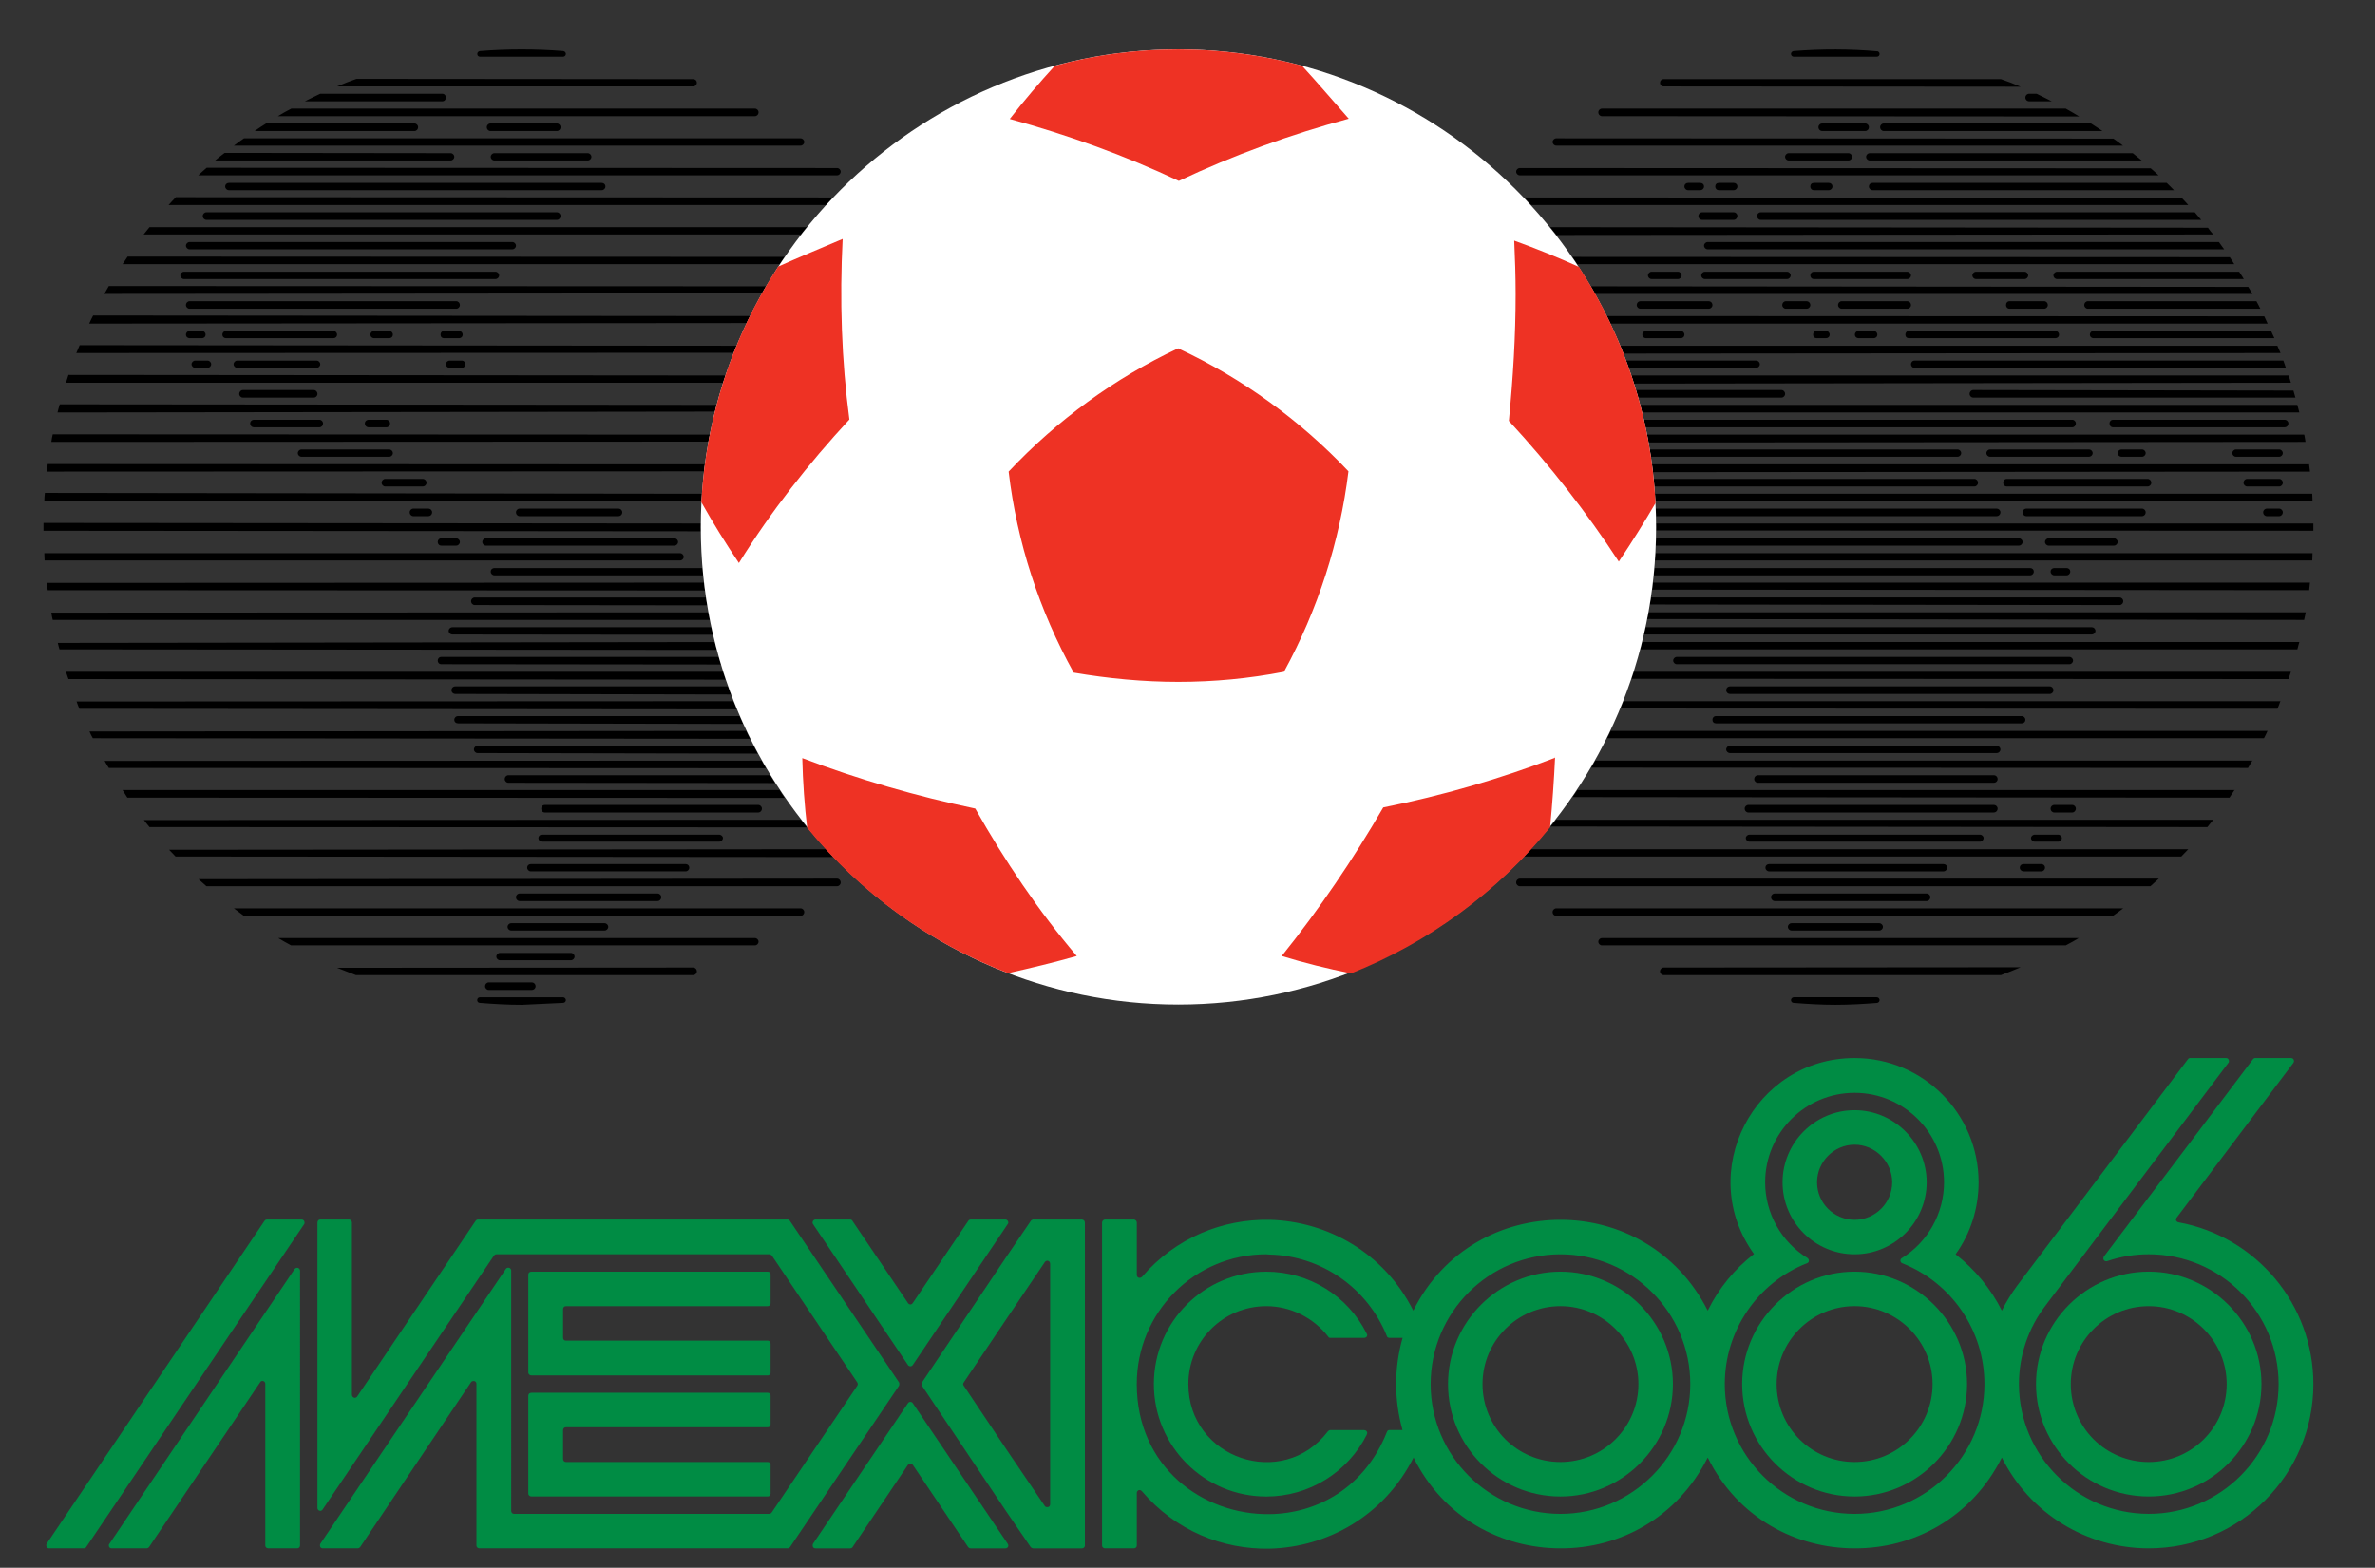 <?xml version="1.0" encoding="utf-8"?>
<svg xmlns="http://www.w3.org/2000/svg" xml:space="preserve" width="195.75" height="129.25" version="1.0">
  <rect width="100%" height="100%" fill="#333333" stroke="none"/>
  <g fill-rule="evenodd" clip-rule="evenodd">
    <path fill="#008C44" d="M89.166 100.543h-3.998c-.069 0-.162.047-.208.117l-2.011 2.957-6.956 10.354c-.046.094-.046.186 0 .279l6.956 10.377 2.011 2.934c.046.047.139.092.208.092h3.998c.138 0 .254-.092.254-.23V100.8c0-.14-.116-.257-.254-.257zm-2.611 23.482c0 .139-.093.23-.231.23-.092 0-.162-.023-.208-.092l-3.167-4.668-3.513-5.246c-.069-.094-.069-.186 0-.279l3.513-5.223 3.167-4.691c.139-.207.439-.115.439.139v19.83zm72.246-26.554c0-3.26-2.682-5.941-5.94-5.941-3.281 0-5.939 2.682-5.939 5.941 0 3.281 2.658 5.939 5.939 5.939 3.258 0 5.94-2.658 5.94-5.939zm-9.036 0c0-1.688 1.386-3.098 3.096-3.098 1.688 0 3.098 1.41 3.098 3.098 0 1.709-1.41 3.096-3.098 3.096-1.711-.001-3.096-1.387-3.096-3.096zm3.095 7.371c-5.107 0-9.267 4.184-9.267 9.268 0 5.109 4.159 9.268 9.267 9.268 5.085 0 9.269-4.158 9.269-9.268 0-5.085-4.184-9.268-9.269-9.268zm0 15.693c-3.559 0-6.425-2.865-6.425-6.426 0-3.535 2.866-6.424 6.425-6.424 3.537 0 6.426 2.889 6.426 6.424 0 3.561-2.889 6.426-6.426 6.426zm24.245 2.842c5.107 0 9.29-4.158 9.29-9.268 0-5.084-4.183-9.268-9.29-9.268-5.131 0-9.292 4.184-9.292 9.268 0 5.11 4.162 9.268 9.292 9.268zm0-15.691c3.535 0 6.424 2.889 6.424 6.424 0 3.561-2.889 6.426-6.424 6.426-3.56 0-6.426-2.865-6.426-6.426.001-3.536 2.867-6.424 6.426-6.424zm-48.488-2.844c-5.107 0-9.268 4.184-9.268 9.268 0 5.109 4.16 9.268 9.268 9.268 5.085 0 9.268-4.158 9.268-9.268 0-5.085-4.183-9.268-9.268-9.268zm0 15.693c-3.56 0-6.425-2.865-6.425-6.426 0-3.535 2.865-6.424 6.425-6.424 3.536 0 6.425 2.889 6.425 6.424 0 3.561-2.889 6.426-6.425 6.426zM24.5 104.52c-.092 0-.162.045-.208.092L9.016 127.283c-.046.047-.046.094-.046.139 0 .139.093.23.231.23h2.866c.093 0 .162-.045.208-.092l9.175-13.611c.115-.186.416-.094.416.139v13.334c0 .139.116.23.254.23h2.38c.115 0 .231-.092.231-.23V104.75c0-.115-.115-.23-.231-.23zm49.62 9.589c0-.045 0-.092-.023-.139l-8.99-13.311c-.046-.07-.116-.117-.185-.117H39.407c-.093 0-.162.047-.208.117l-9.753 14.467c-.046.068-.116.115-.208.115-.116 0-.231-.115-.231-.254v-14.189c0-.139-.116-.256-.231-.256h-2.38c-.139 0-.231.117-.231.256v23.527c0 .23.3.322.416.139l14.144-20.963c.046-.047.116-.092.185-.092h22.487c.069 0 .162.045.208.092l7.049 10.469c.023.047.046.094.046.139 0 .047-.023.094-.046.141l-7.049 10.445c-.046.07-.139.115-.208.115H42.366c-.139 0-.231-.115-.231-.254V104.75c0-.23-.3-.324-.439-.139l-15.3 22.672c-.023.047-.023.094-.023.139 0 .139.092.23.231.23h2.866c.069 0 .162-.045.208-.092l9.152-13.611c.046-.07.139-.094.208-.094.139 0 .231.094.231.232v13.334c0 .139.115.23.254.23h25.399c.069 0 .139-.045.185-.092l8.99-13.311c.023-.045.023-.092.023-.139z"/>
    <path fill="#008C44" d="M46.641 107.686h16.64c.139 0 .231-.115.231-.232v-2.381c0-.137-.093-.23-.231-.23H43.798c-.139 0-.254.094-.254.23v8.09c0 .115.116.232.254.232h19.483c.139 0 .231-.117.231-.232v-2.381c0-.137-.093-.254-.231-.254h-16.64c-.139 0-.231-.092-.231-.23v-2.381c0-.116.092-.231.231-.231zm-3.097 15.46c0 .117.116.23.254.23h19.483c.139 0 .231-.113.231-.23v-2.381c0-.139-.093-.23-.231-.23h-16.64c-.139 0-.231-.115-.231-.254V117.9c0-.115.092-.23.231-.23h16.64c.139 0 .231-.117.231-.232v-2.379c0-.139-.093-.232-.231-.232H43.798c-.139 0-.254.094-.254.232v8.087zm31.292-10.607c.093.139.301.139.394 0l7.834-11.625c.023-.023.046-.07.046-.115 0-.139-.116-.256-.231-.256h-2.866c-.092 0-.162.047-.208.117l-4.576 6.771c-.046.068-.116.115-.185.115-.092 0-.162-.047-.208-.115l-4.576-6.771c-.023-.07-.115-.117-.185-.117H67.21c-.185 0-.301.23-.208.371l7.834 11.625zm.394 3.143c-.093-.139-.301-.139-.394 0l-7.834 11.602c-.023.047-.023.094-.023.139 0 .139.092.23.231.23h2.865c.07 0 .162-.045.185-.092l4.576-6.795c.047-.045.116-.092.208-.092.069 0 .139.047.185.092l4.576 6.795c.046.047.116.092.208.092h2.866c.115 0 .231-.092.231-.23 0-.045-.023-.092-.046-.139l-7.834-11.602zm29.144-7.996c1.987 0 3.882.947 5.107 2.52.022.068.092.092.185.092h2.773c.138 0 .254-.092.254-.23 0-.047-.023-.07-.046-.117-1.549-3.119-4.761-5.107-8.273-5.107-5.132 0-9.269 4.139-9.269 9.268 0 5.109 4.137 9.268 9.269 9.268 3.513 0 6.725-1.986 8.296-5.129h-.022c.022-.023.046-.07.046-.094 0-.139-.116-.254-.254-.254h-2.773c-.093 0-.162.047-.208.092-3.721 4.9-11.51 2.266-11.51-3.883-.001-3.561 2.865-6.426 6.425-6.426zm-79.504-7.143h-2.866c-.093 0-.162.047-.208.117L3.839 127.283c-.023.047-.023.094-.023.139 0 .139.092.23.231.23h2.866c.069 0 .162-.045.185-.092l17.98-26.646c.023-.023.023-.07.023-.115.001-.139-.092-.256-.231-.256z"/>
    <path fill="#008C44" d="M179.555 100.773c-.115-.021-.209-.113-.209-.23 0-.045.023-.115.047-.139l9.637-12.779c.023-.047.047-.094.047-.139 0-.139-.092-.254-.23-.254h-2.982c-.068 0-.138.045-.185.115l-12.272 16.248c-.022.045-.046.092-.046.16 0 .162.162.277.348.209 1.086-.369 2.241-.555 3.397-.555 5.916 0 10.7 4.783 10.7 10.699 0 5.895-4.784 10.701-10.7 10.701-5.895 0-10.701-4.807-10.701-10.701 0-2.334.763-4.598 2.172-6.447l15.092-20.037c.047-.047.047-.094.047-.139 0-.139-.093-.254-.231-.254h-2.98c-.07 0-.14.045-.186.115l-14.029 18.604c-.485.648-.924 1.363-1.294 2.104-.901-1.803-2.219-3.396-3.813-4.645 1.249-1.734 1.896-3.814 1.896-5.939 0-5.662-4.576-10.238-10.216-10.238-8.319 0-13.149 9.428-8.297 16.154-1.617 1.248-2.912 2.842-3.813 4.668-2.52-4.992-7.327-7.488-12.134-7.488-4.831 0-9.638 2.496-12.134 7.488-2.403-4.783-7.095-7.373-11.855-7.488-3.837-.068-7.72 1.457-10.516 4.715-.046.047-.116.07-.185.07-.138 0-.231-.094-.231-.232v-4.32c0-.139-.116-.256-.254-.256h-2.357c-.139 0-.254.117-.254.256v26.623c0 .139.115.23.254.23h2.357c.139 0 .254-.092.254-.23v-4.344c0-.115.093-.232.231-.232.069 0 .139.047.185.094 2.796 3.281 6.679 4.807 10.516 4.738 4.783-.117 9.452-2.705 11.879-7.512 2.473 4.992 7.279 7.486 12.11 7.486 4.807.025 9.614-2.473 12.134-7.486 2.473 4.992 7.279 7.486 12.109 7.486 4.808.025 9.615-2.473 12.134-7.486 2.288 4.6 6.98 7.486 12.111 7.486 7.488 0 13.565-6.055 13.565-13.543-.002-6.539-4.67-12.156-11.118-13.336zm-64.481 13.336c0 1.287.183 2.572.525 3.791h-1.08c-.094 0-.186.07-.208.162-1.826 4.6-5.755 6.725-9.684 6.771-5.455.068-10.932-3.859-10.932-10.725 0-5.916 4.761-10.699 10.678-10.699.068 0 .161.023.254.023 4.275.092 8.089 2.75 9.684 6.725.022.092.114.139.208.139h1.086c-.346 1.225-.531 2.52-.531 3.813zm13.543 10.702c-5.917 0-10.7-4.807-10.7-10.701 0-5.893 4.783-10.699 10.7-10.699 5.893 0 10.7 4.807 10.7 10.699 0 5.894-4.807 10.701-10.7 10.701zm24.243 0c-5.916 0-10.7-4.807-10.7-10.701 0-4.414 2.704-8.365 6.771-9.961.093-.021.162-.115.162-.207s-.046-.162-.093-.209c-2.195-1.34-3.513-3.721-3.513-6.262 0-4.068 3.305-7.373 7.372-7.373 4.068 0 7.373 3.305 7.373 7.373 0 2.541-1.317 4.922-3.49 6.262-.161.094-.139.348.047.416 4.09 1.619 6.771 5.57 6.771 9.961.002 5.894-4.782 10.701-10.7 10.701z"/>
    <path d="M57.134 7.127H27.782c.531-.231 1.063-.439 1.595-.624l27.757.023c.162 0 .3.115.3.3 0 .163-.139.301-.3.301zM36.449 8.353H25.125c.439-.231.855-.417 1.271-.624H36.45c.185 0 .3.138.3.323 0 .162-.116.301-.301.301zm25.769 1.224H22.906c.37-.231.74-.439 1.109-.624h38.203c.162 0 .301.138.301.3 0 .186-.139.324-.301.324zm-28.057 1.225H20.987c.324-.231.647-.439.948-.625h12.226c.162 0 .3.139.3.301 0 .186-.138.324-.3.324zm11.74 0h-5.478c-.162 0-.3-.139-.3-.323 0-.162.139-.301.3-.301h5.478c.162 0 .301.139.301.301 0 .185-.139.323-.301.323zm20.084 1.202H19.277c.277-.208.554-.416.832-.601h45.876c.162 0 .301.138.301.3 0 .162-.139.301-.301.301zm-28.843 1.225H17.729c.277-.231.532-.439.786-.625l18.627.023c.162 0 .301.139.301.301 0 .162-.139.301-.301.301zm11.302 0h-7.696c-.162 0-.3-.139-.3-.3 0-.162.139-.301.3-.301h7.696c.162 0 .301.139.301.301 0 .161-.14.3-.301.3zm20.546 1.225H16.342c.254-.231.462-.439.693-.625l51.955.023c.162 0 .3.138.3.3 0 .163-.139.302-.3.302zm-19.391 1.225H18.861c-.162 0-.301-.139-.301-.3 0-.185.139-.301.301-.301h30.738c.162 0 .301.116.301.301 0 .161-.139.3-.301.3zm18.489 1.224c.185-.208.393-.416.578-.624l-54.173-.022c-.185.185-.37.393-.601.646h54.196zm-51.076.601h28.889c.162 0 .301.139.301.3 0 .185-.139.324-.301.324H17.012c-.162 0-.3-.139-.3-.324 0-.161.139-.3.3-.3zm25.215 3.051H15.625c-.162 0-.3-.139-.3-.3 0-.162.139-.3.3-.3h26.602c.162 0 .3.138.3.3 0 .162-.138.3-.3.3zm-1.387 2.45H15.164c-.162 0-.301-.139-.301-.3s.139-.301.301-.301H40.84c.162 0 .3.139.3.301s-.138.3-.3.3zm-3.236 2.45H15.625c-.162 0-.3-.138-.3-.3 0-.185.139-.324.3-.324h21.979c.162 0 .3.139.3.324.001.161-.138.3-.3.3zm-10.146 2.427H18.63c-.162 0-.301-.116-.301-.301 0-.162.139-.3.301-.3h8.828c.185 0 .324.138.324.3 0 .185-.138.301-.324.301zm-10.815 0h-1.017c-.162 0-.3-.116-.3-.301 0-.162.139-.3.3-.3h1.017c.162 0 .3.138.3.3 0 .185-.139.301-.3.301zm14.19 0c-.162 0-.301-.116-.301-.301 0-.162.139-.3.301-.3h1.248c.162 0 .3.138.3.3 0 .186-.139.301-.3.301h-1.248zm7.002 0H36.61c-.185 0-.3-.116-.3-.301 0-.162.115-.3.3-.3h1.225c.162 0 .3.138.3.3.001.185-.138.301-.3.301zm-20.73 2.449h-1.017c-.162 0-.301-.139-.301-.3s.139-.3.301-.3h1.017c.162 0 .3.139.3.3s-.138.3-.3.3zm8.99 0h-6.541c-.162 0-.301-.139-.301-.3s.139-.3.301-.3h6.541c.162 0 .3.139.3.3s-.138.3-.3.3zm11.972 0h-.994c-.185 0-.323-.139-.323-.3s.139-.3.323-.3h.994c.162 0 .3.139.3.3s-.138.3-.3.3zm-12.203 2.45h-5.847c-.162 0-.3-.138-.3-.301 0-.185.139-.323.3-.323h5.847c.162 0 .301.139.301.323 0 .163-.139.301-.301.301zm.462 2.45h-5.385c-.185 0-.324-.139-.324-.324 0-.162.139-.3.324-.3h5.385c.162 0 .3.139.3.3 0 .185-.138.324-.3.324zm5.524 0h-1.456c-.185 0-.323-.139-.323-.324 0-.162.139-.3.323-.3h1.456c.162 0 .301.139.301.3-.001.185-.14.324-.301.324zm.231 2.427h-7.234c-.162 0-.3-.139-.3-.301 0-.161.138-.3.3-.3h7.234c.162 0 .3.139.3.3 0 .162-.138.301-.3.301zm2.75 2.449h-3.074c-.162 0-.301-.139-.301-.3 0-.185.139-.324.301-.324h3.074c.185 0 .323.139.323.324 0 .162-.138.3-.323.3zm.462 2.45h-1.225c-.162 0-.3-.139-.3-.323 0-.162.139-.301.3-.301h1.225c.185 0 .324.139.324.301 0 .184-.138.323-.324.323zm15.67 0h-8.135c-.162 0-.3-.139-.3-.323 0-.162.139-.301.3-.301h8.135c.185 0 .324.139.324.301 0 .184-.139.323-.324.323zm-13.359 2.427h-1.225c-.185 0-.3-.139-.3-.3 0-.162.116-.3.3-.3h1.225c.162 0 .3.138.3.3.001.161-.138.3-.3.3zm17.981 0H40.054c-.162 0-.3-.139-.3-.3 0-.162.139-.3.3-.3h15.531c.162 0 .301.138.301.3 0 .161-.139.3-.301.3zm-51.931.624h52.394c.162 0 .301.139.301.301 0 .162-.139.3-.301.3H3.677c0-.139-.023-.347-.023-.555v-.046zm58.842 21.378H44.908c-.185 0-.3-.139-.3-.324 0-.161.115-.3.3-.3h17.588c.162 0 .3.139.3.3 0 .186-.139.324-.3.324zm-3.236 2.405H44.677c-.185 0-.301-.139-.301-.301 0-.139.116-.277.301-.277H59.26c.185 0 .324.139.324.277-.001.162-.139.301-.324.301zm-2.75 2.449H43.752c-.162 0-.3-.139-.3-.301 0-.186.138-.301.3-.301H56.51c.162 0 .3.115.3.301 0 .162-.138.301-.3.301zm12.48 1.224H17.012c-.208-.186-.416-.371-.647-.578l52.625-.047c.162 0 .3.139.3.324 0 .163-.139.301-.3.301zm-14.792 1.225h-11.37c-.162 0-.3-.139-.3-.322 0-.162.139-.301.3-.301h11.371c.162 0 .301.139.301.301-.001.183-.14.322-.302.322zm11.787 1.225H20.109c-.277-.207-.554-.416-.832-.623h46.708c.162 0 .301.139.301.301 0 .183-.139.322-.301.322zM49.83 76.717h-7.696c-.162 0-.3-.139-.3-.301s.139-.301.3-.301h7.696c.162 0 .301.139.301.301s-.139.301-.301.301zm12.388 1.224H23.992c-.346-.186-.716-.393-1.063-.602h39.289c.162 0 .301.139.301.301s-.139.301-.301.301zm-15.161 1.225H41.21c-.162 0-.3-.139-.3-.301s.139-.301.3-.301h5.847c.162 0 .3.139.3.301s-.138.301-.3.301zm10.077 1.225H29.331c-.485-.186-1.017-.393-1.548-.602l29.352-.021c.162 0 .3.139.3.322-.001.162-.14.301-.301.301zm-13.313 1.224h-3.536c-.162 0-.301-.139-.301-.301 0-.184.139-.322.301-.322h3.536c.185 0 .324.139.324.322 0 .163-.139.301-.324.301zm2.612-77.4c-1.109-.093-2.288-.139-3.444-.139-1.155 0-2.288.046-3.443.139-.115.023-.208.116-.208.231 0 .139.093.231.231.231h6.841c.115 0 .231-.092.231-.231 0-.115-.092-.208-.208-.231zM46.41 82.68c.139 0 .231-.117.231-.232s-.116-.23-.231-.23h-6.841c-.301 0-.324.439-.023.463 1.155.092 2.288.16 3.466.16l3.398-.161zm20.084-63.951c-.162.185-.324.394-.485.602H11.836c.184-.208.323-.417.485-.602h54.173zm-1.826 2.45c-.139.185-.277.393-.416.601h-54.15c.138-.208.277-.416.416-.624l54.15.023zm-1.549 2.426c-.115.185-.208.393-.323.578L8.6 24.23c.138-.231.254-.439.369-.647l54.15.022zm-1.317 2.451c-.069.162-.185.37-.277.578l-54.173.046c.116-.254.208-.462.324-.67l54.126.046zm-1.11 2.449c-.069.163-.138.371-.231.579l-54.172.022c.092-.231.185-.439.277-.647l54.126.046zm-.901 2.451c-.069.162-.138.369-.208.601H5.434c.069-.231.139-.439.208-.647l54.149.046zm-.739 2.426c-.023.162-.092.346-.139.554l-54.173.07c.069-.278.116-.462.185-.671l54.127.047zm-.555 2.45c-.046.186-.069.393-.116.578l-54.15.023c.023-.208.069-.416.116-.624l54.15.023zm-.415 2.449c-.023.185-.047.394-.07.578l-54.15.023c.023-.208.046-.416.07-.624l54.15.023zm-.232 2.427c-.023.139-.023.347-.046.555l-54.15.069c0-.277.023-.485.046-.693l54.15.069zm-.092 2.45v.647l-54.173-.046v-.647l54.173.046zm.138 3.675c.023.208.023.416.046.601H40.748c-.162 0-.3-.139-.3-.301 0-.185.139-.3.3-.3h17.148zm.116 1.202c.023.231.046.439.093.647l-54.173-.023c-.023-.185-.047-.393-.07-.601l54.15-.023zm.162 1.224c.046.231.069.439.115.647l-19.159-.022c-.162 0-.301-.139-.301-.324 0-.162.139-.301.301-.301h19.044zm.207 1.226c.046.231.07.438.116.624H4.347c-.046-.185-.092-.393-.116-.601l54.15-.023zm.232 1.224c.046.208.092.416.139.624l-21.448-.023c-.185 0-.324-.138-.324-.3 0-.162.139-.3.324-.3h21.309v-.001zm.3 1.225c.046.254.116.462.162.647l-54.173-.046c-.046-.139-.093-.347-.138-.531l54.149-.07zm.324 1.225c.046.231.115.416.185.624l-23.043-.023c-.185 0-.3-.139-.3-.301 0-.162.116-.3.3-.3h22.858zm.346 1.225c.069.208.139.417.231.647l-54.172-.046c-.069-.185-.139-.393-.208-.601h54.149zM60 56.586c.092.254.162.462.254.67l-22.719-.046c-.185 0-.324-.139-.324-.301 0-.185.139-.323.324-.323H60zm.461 1.225c.093.231.162.462.254.67l-54.173-.046c-.069-.162-.162-.393-.23-.602l54.149-.022zm.486 1.225c.116.231.208.439.301.647l-23.481-.046c-.185 0-.323-.116-.323-.301 0-.162.138-.3.323-.3h23.18zm.554 1.225c.116.254.231.462.324.647l-54.173-.046c-.093-.139-.185-.347-.277-.555l54.126-.046zm.602 1.224c.139.254.254.462.347.647l-23.088-.046c-.162 0-.3-.139-.3-.301s.139-.301.3-.301h22.741v.001zm.669 1.225c.139.231.231.439.347.624l-54.15-.023c-.115-.162-.231-.37-.346-.578l54.149-.023zm.717 1.202c.116.231.254.439.393.647l-21.979-.023c-.162 0-.301-.139-.301-.3 0-.185.139-.324.301-.324h21.586zm.763 1.225c.139.231.277.439.416.647l-54.173-.023c-.116-.185-.255-.393-.393-.624h54.15zm1.756 2.449c.162.209.324.418.485.625l-54.173-.023c-.162-.184-.301-.393-.462-.578l54.15-.024zm2.057 2.428c.208.23.416.439.601.646l-54.196-.045c-.162-.162-.347-.371-.532-.555l54.127-.046zm69.057-62.887 29.421.023c-.531-.231-1.063-.439-1.618-.624h-27.803c-.185 0-.3.139-.3.3 0 .163.116.301.3.301zm17.588-2.912c.115.023.208.116.208.231 0 .139-.093.231-.23.231h-6.842c-.115 0-.231-.092-.231-.231 0-.115.093-.208.209-.231 2.334-.185 4.646-.185 6.956.023l-.07-.023zm0 78.465c.115 0 .208-.117.208-.232s-.093-.23-.23-.23h-6.842c-.115 0-.231.115-.231.23s.093.232.209.232c1.155.092 2.311.16 3.443.16 1.179 0 2.334-.068 3.513-.16h-.07zm14.422-74.327h-1.872c-.186 0-.324-.139-.324-.301 0-.185.139-.323.324-.323h.601c.485.231.878.439 1.294.647l-.023-.023zm1.132.601c.416.23.763.439 1.11.647l-39.336-.023c-.162 0-.301-.138-.301-.324 0-.162.139-.3.301-.3h38.226zm-16.525 1.848h-3.536c-.186 0-.323-.139-.323-.323 0-.162.138-.301.323-.301h3.536c.161 0 .3.139.3.301 0 .185-.139.323-.3.323zm19.53 0h-18.004c-.162 0-.301-.139-.301-.323 0-.162.139-.301.301-.301h17.079c.348.231.647.417.948.625h-.023v-.001zm-44.998 1.202h46.708c-.208-.162-.485-.37-.786-.578l-45.922-.023c-.162 0-.301.138-.301.3 0 .162.138.301.301.301zm24.082 1.225c.161 0 .301-.139.301-.3 0-.162-.14-.301-.301-.301h-4.923c-.162 0-.3.139-.3.301 0 .161.138.3.3.3h4.923zm24.174 0c-.231-.186-.485-.393-.74-.601h-21.678c-.162 0-.301.139-.301.301 0 .161.139.3.301.3h22.418zm-51.261 1.225h52.648c-.208-.185-.417-.394-.647-.578l-52.001-.023c-.161 0-.301.138-.301.3 0 .162.139.301.301.301zm14.861.624h-.994c-.162 0-.301.116-.301.301 0 .162.139.3.301.3h.994c.185 0 .323-.139.323-.3 0-.186-.138-.301-.323-.301zm2.773.601c.161 0 .3-.139.3-.3 0-.185-.139-.301-.3-.301h-1.226c-.185 0-.3.116-.3.301 0 .162.115.3.3.3h1.226zm7.834 0c.162 0 .301-.139.301-.3 0-.185-.139-.301-.301-.301h-1.225c-.185 0-.3.116-.3.301 0 .162.115.3.3.3h1.225zm27.827-.601H154.34c-.161 0-.301.116-.301.301 0 .162.14.3.301.3h24.845c-.161-.185-.393-.393-.601-.601h-.023zm-52.371 1.825h54.173c-.185-.208-.369-.416-.555-.601l-54.173-.023c.185.208.393.417.578.624h-.023zm16.71.601h-2.612c-.161 0-.301.139-.301.3 0 .185.14.324.301.324h2.612c.161 0 .3-.139.3-.324 0-.161-.138-.3-.3-.3zm37.996 0h-35.777c-.161 0-.3.139-.3.3 0 .185.139.324.3.324h36.309c-.162-.185-.324-.393-.508-.601l-.024-.023zm1.524 1.827c-.139-.162-.3-.347-.438-.555l-54.22-.047c.208.254.37.439.532.647l54.126-.045zm.463.624h-42.132c-.162 0-.301.138-.301.3 0 .162.139.3.301.3h42.57c-.115-.162-.276-.37-.415-.578l-.023-.022zm-52.879 1.825h54.149c-.092-.162-.23-.369-.369-.577l-54.196-.023c.161.231.323.439.462.67l-.046-.07zm8.297.624h-2.172c-.162 0-.301.139-.301.301s.139.3.301.3h2.172c.162 0 .301-.139.301-.3s-.139-.301-.301-.301zm8.99 0h-6.771c-.162 0-.3.139-.3.301s.138.3.3.3h6.771c.162 0 .3-.139.3-.3s-.138-.301-.3-.301zm9.892 0h-7.673c-.185 0-.3.139-.3.301s.115.3.3.3h7.673c.186 0 .324-.139.324-.3s-.139-.301-.324-.301zm9.683 0h-3.998c-.162 0-.301.139-.301.301s.139.3.301.3h3.998c.162 0 .301-.139.301-.3s-.139-.301-.301-.301zm17.681 0h-15c-.16 0-.3.139-.3.301s.14.3.3.3h15.393c-.092-.162-.231-.37-.369-.578l-.024-.023zm-53.065 1.826h54.173c-.115-.185-.23-.393-.347-.578l-54.173-.046c.139.231.255.439.37.647l-.023-.023zm9.338.601h-5.594c-.185 0-.323.139-.323.324 0 .162.139.3.323.3h5.594c.185 0 .323-.138.323-.3.001-.185-.138-.324-.323-.324zm8.066 0h-1.688c-.161 0-.3.139-.3.324 0 .162.139.3.3.3h1.688c.186 0 .324-.138.324-.3 0-.185-.139-.324-.324-.324zm8.297 0h-5.385c-.161 0-.301.139-.301.324 0 .162.14.3.301.3h5.385c.186 0 .324-.138.324-.3 0-.185-.139-.324-.324-.324zm11.301 0h-2.843c-.186 0-.301.139-.301.324 0 .162.115.3.301.3h2.843c.161 0 .301-.138.301-.3 0-.185-.139-.324-.301-.324zm3.606 0h13.89c.116.231.231.416.323.624H172.09c-.162 0-.301-.138-.301-.3 0-.185.139-.324.301-.324zm-39.336 1.849h54.15c-.093-.185-.185-.393-.277-.601l-54.174-.023c.116.231.208.439.301.647v-.023zm54.705 1.202c-.07-.139-.162-.347-.255-.555l-14.652-.046c-.162 0-.3.138-.3.3 0 .186.138.301.3.301h14.907zm-18.051 0c.162 0 .301-.116.301-.301 0-.162-.139-.3-.301-.3h-12.063c-.186 0-.301.138-.301.3 0 .186.115.301.301.301h12.063zm-14.975-.601h-1.249c-.161 0-.3.138-.3.3 0 .186.139.301.3.301h1.249c.162 0 .3-.116.3-.301-.001-.162-.138-.3-.3-.3zm-3.929.601c.161 0 .3-.116.3-.301 0-.162-.139-.3-.3-.3h-.763c-.185 0-.301.138-.301.3 0 .186.116.301.301.301h.763zm-11.972-.601h-2.866c-.162 0-.301.138-.301.3 0 .186.139.301.301.301h2.866c.161 0 .3-.116.3-.301 0-.162-.139-.3-.3-.3zm49.181 1.224h-54.15c.093.232.162.44.254.648l54.15-.046c-.069-.162-.161-.37-.254-.578v-.024zm-29.906 1.826h30.6c-.047-.162-.139-.393-.208-.601h-30.392c-.186 0-.3.139-.3.3s.114.301.3.301zm-13.058-.601h-10.724c.093.208.162.439.254.647l10.47-.046c.161 0 .3-.139.3-.3s-.139-.301-.3-.301zm43.865 1.226h-54.149c.068.231.161.438.207.67l54.15-.069c-.046-.162-.116-.37-.186-.601h-.022zm-25.977 1.825h26.556c-.047-.185-.116-.37-.163-.578l-26.393-.046c-.161 0-.3.139-.3.323 0 .163.139.301.3.301zm-27.618 0h11.811c.162 0 .301-.138.301-.301 0-.185-.139-.323-.301-.323h-11.972c.069.254.115.439.185.647l-.024-.023zm54.335.601h-54.15c.046.208.093.416.139.624h54.173c-.047-.208-.116-.417-.161-.601v-.023h-.001zm-15.184 1.849h14.121c.185 0 .323-.139.323-.324 0-.162-.139-.3-.323-.3H174.17c-.186 0-.301.139-.301.3 0 .185.115.324.301.324zm-38.666-.624h35.291c.162 0 .301.139.301.3 0 .185-.139.324-.301.324h-35.151c-.047-.162-.093-.37-.14-.555v-.069zm54.404 1.225h-54.149c.046.254.092.463.115.647l54.15-.046c-.023-.138-.047-.347-.093-.554l-.023-.047zm-5.616 1.826h3.56c.161 0 .301-.139.301-.301 0-.161-.14-.3-.301-.3h-3.56c-.161 0-.3.139-.3.3 0 .162.139.301.3.301zm-7.742-.601h-1.687c-.186 0-.323.139-.323.3 0 .162.138.301.323.301h1.687c.162 0 .301-.139.301-.301 0-.161-.139-.3-.301-.3zm-4.391.601h-8.136c-.161 0-.301-.139-.301-.301 0-.161.14-.3.301-.3h8.136c.185 0 .323.139.323.3 0 .162-.138.301-.323.301zm-36.077 0h25.261c.162 0 .301-.139.301-.301 0-.161-.139-.3-.301-.3H135.99c.022.254.068.439.092.646v-.045zm54.242.623h-54.149c.022.254.046.439.068.647l54.15-.046c-.022-.162-.046-.347-.069-.554v-.047zm-2.472 1.202h-2.635c-.162 0-.3.139-.3.324 0 .162.138.3.3.3h2.635c.161 0 .301-.139.301-.3-.001-.185-.14-.324-.301-.324zm-22.442.624h11.602c.162 0 .301-.139.301-.3 0-.185-.139-.324-.301-.324H165.41c-.185 0-.301.139-.301.324 0 .162.117.3.301.3zm-29.051 0h26.37c.161 0 .3-.139.3-.3 0-.185-.139-.324-.3-.324h-26.416c.022.277.046.485.046.693v-.069zm54.22.601h-54.173c.022.208.022.416.046.624h54.15c.001-.207-.023-.415-.023-.624zm-2.727 1.225h-1.017c-.161 0-.301.139-.301.301 0 .185.14.323.301.323h1.017c.161 0 .301-.139.301-.323-.001-.162-.14-.301-.301-.301zm-20.824.624h9.521c.162 0 .301-.139.301-.323 0-.162-.139-.301-.301-.301h-9.521c-.185 0-.323.139-.323.301 0 .184.139.323.323.323zm-30.53 0h28.058c.185 0 .323-.139.323-.323 0-.162-.139-.301-.323-.301h-28.08c0 .231.022.439.022.647v-.023zm54.173.601h-54.173v.577l54.173.023v-.6zm-16.432 1.826c.162 0 .301-.139.301-.3 0-.162-.139-.3-.301-.3h-5.386c-.161 0-.3.138-.3.3 0 .162.139.3.3.3h5.386zm-37.763 0h29.929c.162 0 .301-.139.301-.3 0-.162-.139-.3-.301-.3h-29.906c-.001.184-.023.392-.023.6zm54.127.624h-54.15c-.023.185-.023.393-.046.601h54.173c0-.208.023-.416.023-.625v.024zm-21.287 1.826h1.017c.162 0 .301-.139.301-.301 0-.185-.139-.3-.301-.3h-1.017c-.162 0-.301.115-.301.3.001.162.139.301.301.301zm-33.003 0h31.015c.163 0 .301-.139.301-.301 0-.185-.138-.3-.301-.3h-30.969c0 .139-.023.347-.046.554v.047zm54.081.601h-54.15c-.022.162-.046.37-.068.578l54.149.046c.023-.254.047-.462.069-.67v.046zm-15.693 1.849c.162 0 .3-.139.3-.324 0-.162-.138-.301-.3-.301h-38.619c-.023.162-.069.37-.092.578l38.711.047zm15.323.601h-54.15c-.023.161-.069.369-.115.554l54.149.069c.069-.254.093-.462.139-.67l-.023.047zm-54.52 1.825h36.886c.185 0 .323-.138.323-.3 0-.162-.139-.3-.323-.3h-36.746c-.047.139-.093.347-.14.555v.045zm54.012.624h-54.173c-.046.186-.093.393-.139.601h54.15c.045-.208.115-.415.162-.601zm-51.307 1.826h32.355c.161 0 .3-.139.3-.301 0-.162-.139-.3-.3-.3h-32.355c-.163 0-.302.139-.302.3 0 .163.139.301.302.301zm50.613.624h-54.15c-.046.139-.139.37-.207.578l54.149.023c.092-.231.162-.462.231-.67l-.023.069zM142.6 57.21h26.347c.162 0 .301-.139.301-.301 0-.185-.139-.323-.301-.323H142.6c-.185 0-.323.139-.323.323-.001.162.138.301.323.301zm45.367.601h-54.172c-.07.185-.14.393-.232.601l54.15.023c.093-.231.185-.439.254-.67v.046zm-46.523 1.826h25.19c.162 0 .301-.116.301-.301 0-.162-.139-.3-.301-.3h-25.19c-.186 0-.301.139-.301.3.001.185.116.301.301.301zm45.46.624h-54.15c-.093.185-.185.393-.301.601h54.15c.116-.208.208-.417.301-.625v.024zM142.6 62.087h21.956c.185 0 .323-.139.323-.301s-.139-.301-.323-.301H142.6c-.185 0-.323.139-.323.301s.138.301.323.301zm43.055.623h-54.173c-.092.162-.208.37-.323.578l54.127.023c.139-.231.254-.439.369-.625v.024zm-40.767 1.826h19.437c.185 0 .323-.139.323-.3 0-.185-.139-.324-.323-.324h-19.437c-.162 0-.301.139-.301.324 0 .161.139.3.301.3zm39.265.601h-54.149c-.093.162-.255.37-.393.578l54.149.046c.162-.254.301-.462.439-.67l-.046.046zm-13.358 1.849c.162 0 .301-.139.301-.324 0-.161-.139-.3-.301-.3h-1.479c-.162 0-.301.139-.301.3 0 .186.139.324.301.324h1.479zm-26.693 0h20.223c.185 0 .323-.139.323-.324 0-.161-.139-.3-.323-.3h-20.223c-.162 0-.3.139-.3.3 0 .186.137.324.3.324zm38.318.6h-54.173c-.115.162-.277.371-.438.555l54.127.047c.185-.23.346-.439.508-.623l-.024.021zm-12.779 1.227h-1.919c-.185 0-.323.139-.323.277 0 .162.139.301.323.301h1.919c.161 0 .3-.139.3-.301-.001-.139-.139-.277-.3-.277zm-25.447.578h18.998c.161 0 .3-.139.3-.301 0-.139-.139-.277-.3-.277h-18.998c-.162 0-.301.139-.301.277.001.162.139.301.301.301zm36.169.623H126.19c-.162.186-.37.393-.555.602h54.15c.209-.21.394-.417.578-.602zm-12.11 1.224h-1.456c-.185 0-.322.115-.322.301 0 .162.138.301.322.301h1.456c.162 0 .301-.139.301-.301 0-.185-.139-.301-.301-.301zm-22.44.602h14.375c.161 0 .3-.139.3-.301 0-.186-.139-.301-.3-.301h-14.375c-.162 0-.301.115-.301.301 0 .162.138.301.301.301zm32.101.599h-52.648c-.161 0-.301.139-.301.324 0 .162.14.301.301.301h51.978c.254-.23.463-.416.693-.625h-.023zm-31.64 1.85H158.8c.161 0 .301-.139.301-.322 0-.162-.14-.301-.301-.301h-12.526c-.162 0-.301.139-.301.301.001.183.139.322.301.322zm28.705.602h-46.708c-.162 0-.301.139-.301.301 0 .184.139.322.301.322h45.876c.347-.254.624-.439.879-.646l-.047.023zm-27.318 1.224h7.233c.162 0 .301.139.301.301s-.139.301-.301.301h-7.233c-.162 0-.301-.139-.301-.301s.139-.301.301-.301zm23.689 1.225h-39.312c-.162 0-.301.139-.301.301s.139.301.301.301h38.226c.416-.209.763-.416 1.11-.625l-.024.023zm-34.228 3.051h27.803c.555-.209 1.087-.416 1.618-.646l-29.421.023c-.161 0-.3.139-.3.322 0 .162.139.301.3.301z"/>
    <path fill="#FFF" d="M136.498 43.458c0-21.702-17.703-39.382-39.382-39.382-21.678 0-39.358 17.68-39.358 39.382 0 21.679 17.68 39.36 39.358 39.36 21.679 0 39.382-17.681 39.382-39.36z"/>
    <path fill="#EE3224" d="M107.331 5.417c-3.305-.878-6.748-1.34-10.215-1.34-3.42 0-6.841.439-10.169 1.34-1.248 1.364-2.519 2.843-3.721 4.391 4.807 1.317 9.476 3.005 13.936 5.108 4.553-2.149 9.222-3.836 14.006-5.13-1.248-1.41-2.52-2.912-3.837-4.346v-.023zM97.116 28.714c-5.223 2.45-9.984 5.916-13.982 10.168.693 5.847 2.52 11.44 5.362 16.571 2.843.485 5.731.762 8.62.762 2.935 0 5.848-.277 8.713-.832 2.797-5.13 4.6-10.724 5.315-16.524-3.951-4.183-8.712-7.649-14.004-10.123l-.024-.022zm-33.003-6.703c-3.768 5.755-5.939 12.457-6.31 19.391.971 1.733 2.011 3.397 3.097 5.015 2.658-4.276 5.731-8.182 9.106-11.833-.647-4.877-.809-9.892-.555-14.884-1.733.739-3.537 1.479-5.339 2.288v.023h.001zm66.03 0c3.791 5.824 5.963 12.526 6.31 19.46-.901 1.548-1.942 3.212-3.028 4.83-2.635-4.044-5.686-7.95-9.06-11.602.347-3.582.556-7.002.556-10.446 0-1.479-.047-2.935-.116-4.415 1.849.67 3.675 1.41 5.454 2.219l-.116-.046zM66.517 68.234c4.368 5.385 10.1 9.521 16.571 11.994 1.872-.416 3.79-.879 5.662-1.41-3.166-3.721-5.939-7.857-8.366-12.156-4.854-1.017-9.638-2.403-14.26-4.16.046 1.965.185 3.929.416 5.871l-.023-.139zm61.638-5.755c-4.507 1.733-9.292 3.12-14.145 4.091-2.474 4.275-5.27 8.389-8.366 12.248 1.872.578 3.79 1.041 5.709 1.434 6.354-2.52 12.063-6.68 16.408-12.041.186-1.918.324-3.882.416-5.847l-.022.115z"/>
  </g>
</svg>